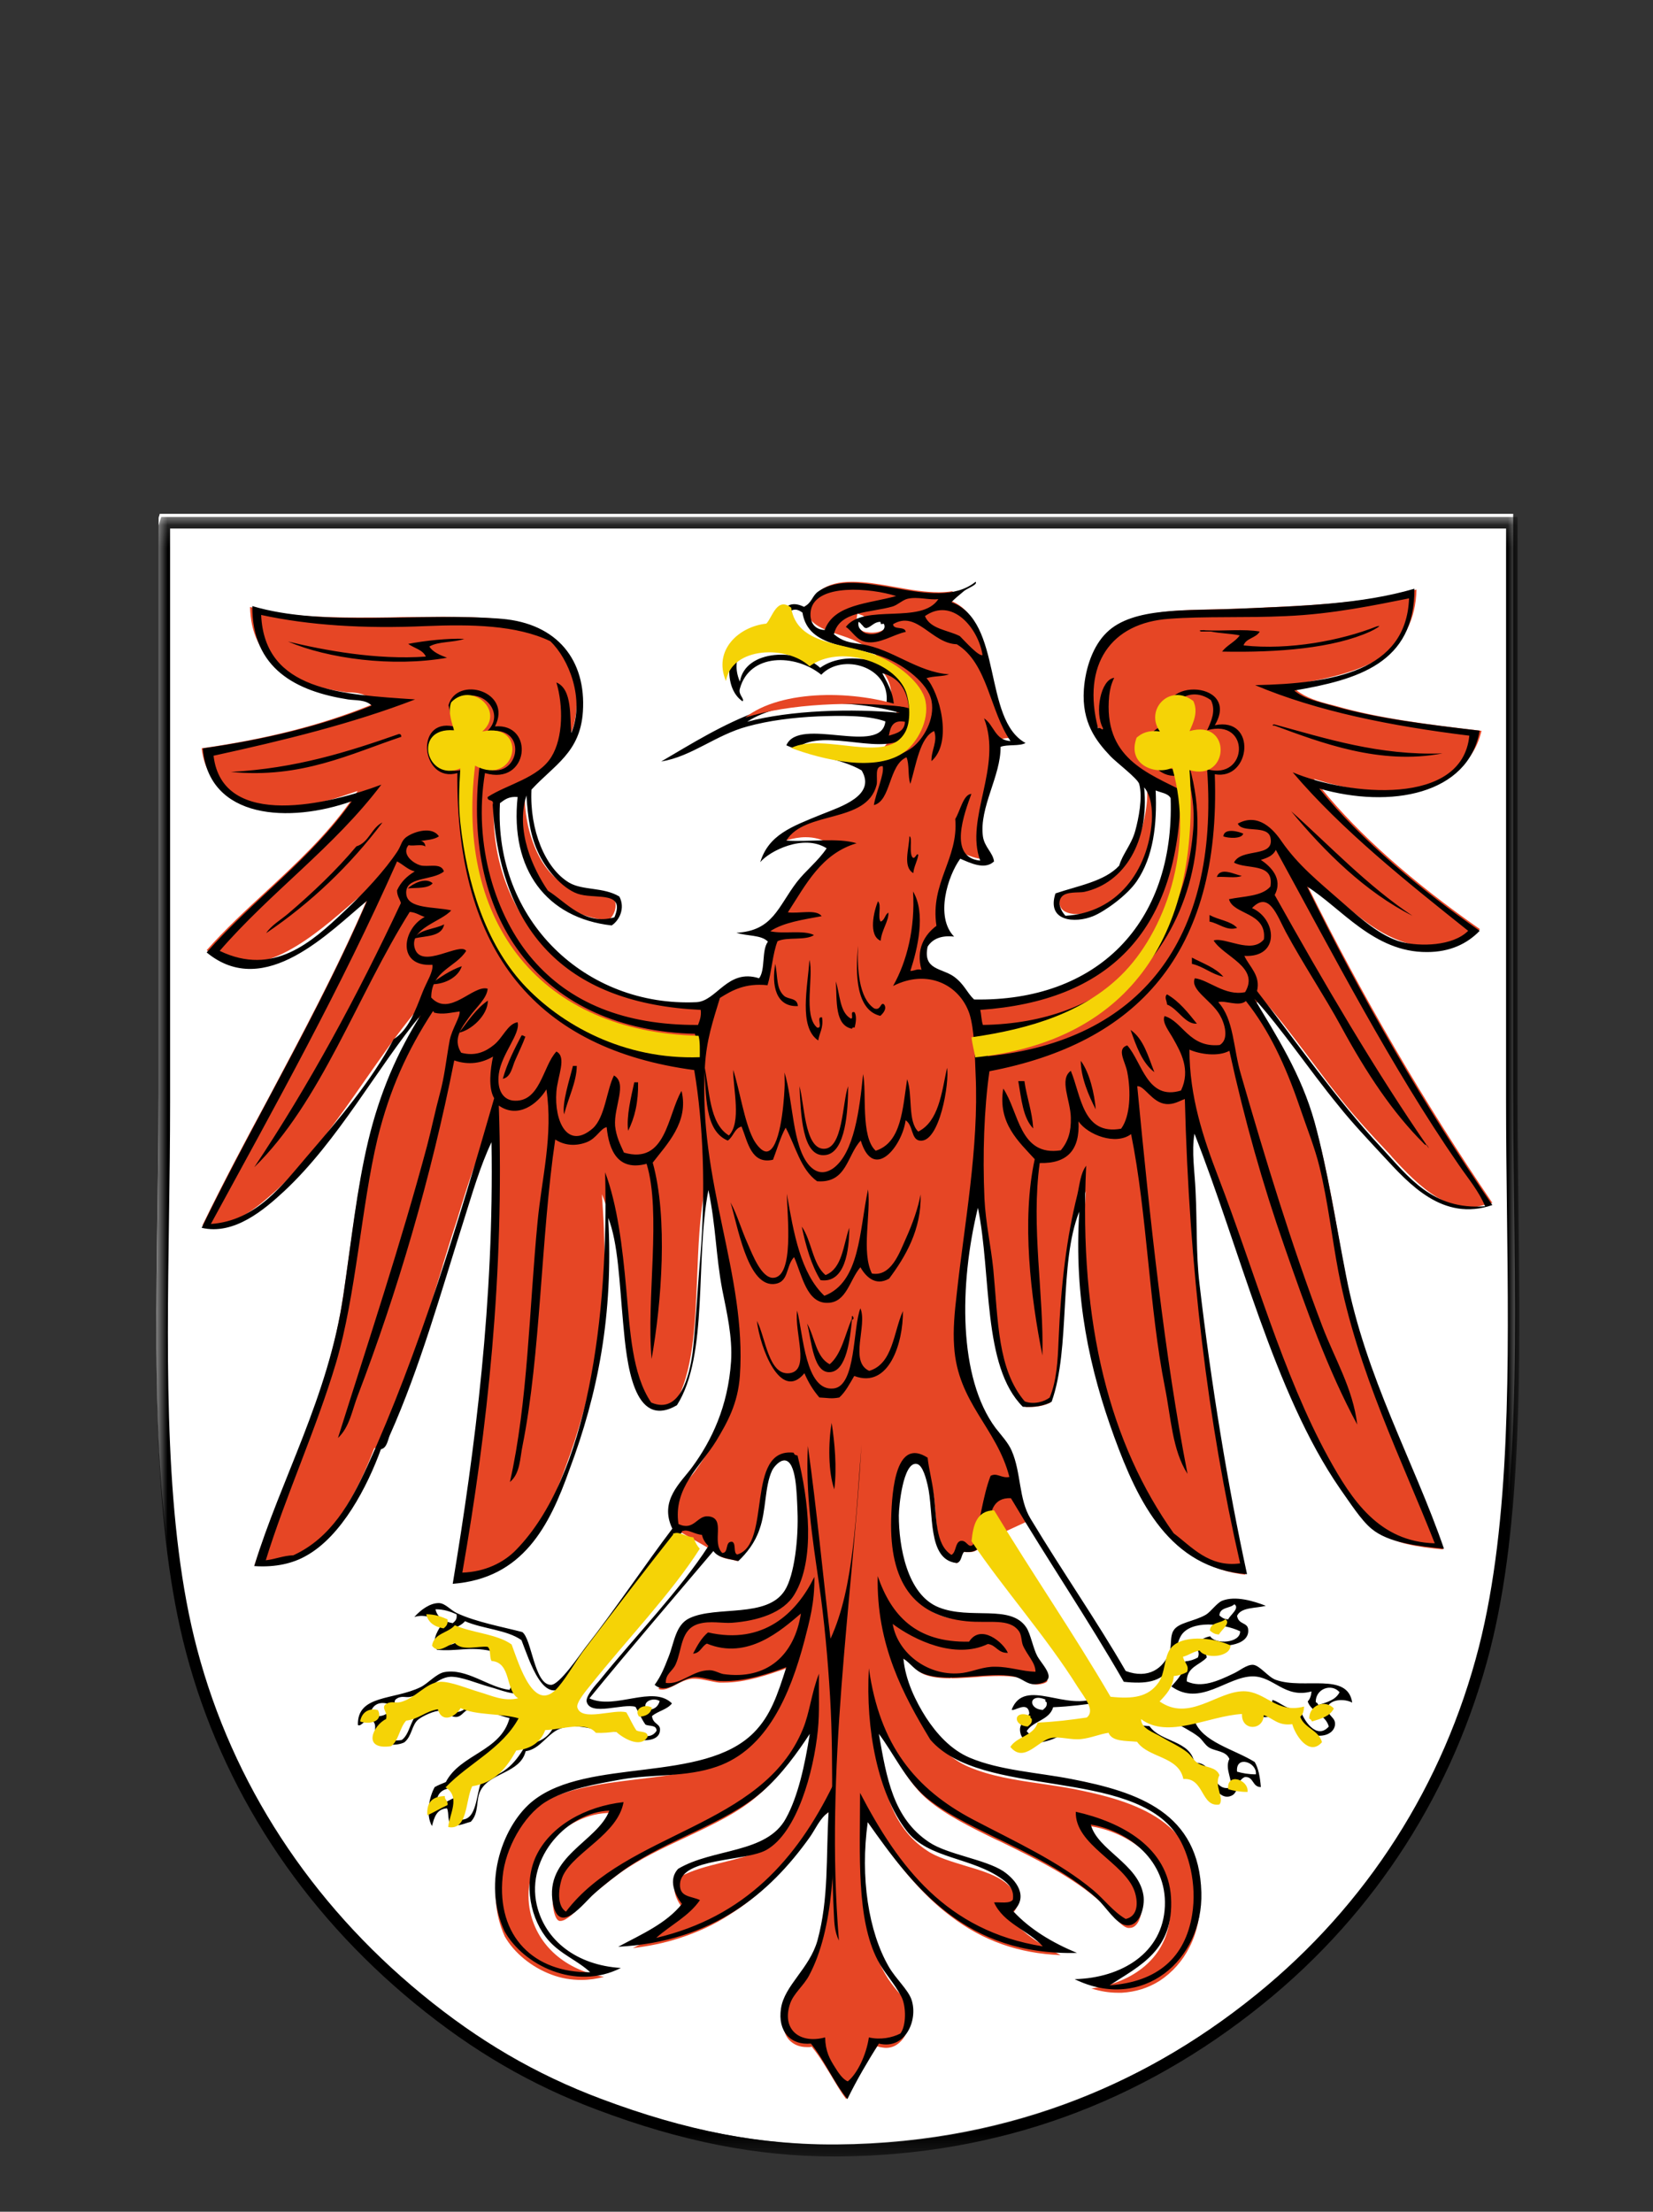 <?xml version="1.0" encoding="UTF-8"?>
<svg width="74px" height="99px" viewBox="0 0 74 99" version="1.1" xmlns="http://www.w3.org/2000/svg" xmlns:xlink="http://www.w3.org/1999/xlink">
    <rect x="0" y="0" width="74" height="99" fill="#333333" stroke="none"/>
    <!-- Generator: Sketch 64 (93537) - https://sketch.com -->
    <title>Logos/Bundesländer/Brandenburg</title>
    <desc>Created with Sketch.</desc>
    <defs>
        <polygon id="path-1" points="0 0.138 61.018 0.138 61.018 73.527 0 73.527"></polygon>
    </defs>
    <g id="Logos/Bundesländer/Brandenburg" stroke="none" stroke-width="1" fill="none" fill-rule="evenodd">
        <g id="Group-26" transform="translate(7, 23)">
            <path d="M0.101,0.174 L0.101,25.967 C0.101,34.565 -0.522,43.631 1.328,50.579 C3.074,57.162 6.877,62.373 11.527,66.177 C13.861,68.087 16.453,69.703 19.651,70.901 C22.797,72.082 26.376,73.02 30.473,72.985 C38.631,72.916 44.82,69.894 49.418,66.177 C54.085,62.408 57.819,57.058 59.513,50.458 C61.294,43.475 60.741,34.478 60.741,25.845 L60.741,0 L0.153,0 L0.101,0.174 Z" id="Fill-1" fill="#FFFFFF"></path>
            <g id="Group-5">
                <mask id="mask-2" fill="white">
                    <use xlink:href="#path-1"></use>
                </mask>
                <g id="Clip-4"></g>
                <path d="M0.615,0.658 L0.615,26.323 C0.615,28.054 0.59,29.83 0.565,31.548 C0.468,38.321 0.367,45.324 1.827,50.829 C3.412,56.827 6.891,62.165 11.886,66.267 C14.432,68.358 16.976,69.844 19.896,70.942 C23.712,72.38 27.102,73.033 30.568,73.006 C37.529,72.947 43.816,70.679 49.255,66.266 C54.187,62.269 57.629,56.889 59.209,50.709 C60.632,45.111 60.546,38.035 60.462,31.193 C60.442,29.554 60.422,27.858 60.422,26.202 L60.422,0.658 L0.615,0.658 Z M30.344,73.527 C26.894,73.527 23.509,72.859 19.715,71.429 C16.742,70.31 14.151,68.798 11.561,66.67 C6.48,62.499 2.942,57.068 1.329,50.963 C-0.15,45.388 -0.049,38.349 0.049,31.541 C0.074,29.825 0.099,28.05 0.099,26.323 L0.099,0.533 L0.217,0.138 L60.938,0.138 L60.938,26.202 C60.938,27.855 60.958,29.549 60.978,31.187 C61.062,38.063 61.148,45.173 59.709,50.839 C58.1,57.129 54.597,62.603 49.578,66.671 C44.046,71.159 37.652,73.466 30.572,73.526 C30.496,73.527 30.42,73.527 30.344,73.527 L30.344,73.527 Z" id="Fill-3" fill="#000000" mask="url(#mask-2)"></path>
            </g>
            <path d="M32.651,5.109 C32.512,5.248 32.287,5.317 32.027,5.317 C31.923,5.317 31.75,5.3 31.611,5.23 C31.403,5.126 31.299,4.918 31.351,4.674 L31.386,4.466 L31.576,4.535 C31.698,4.57 31.75,4.657 31.802,4.726 C31.854,4.779 31.871,4.796 31.888,4.813 C31.958,4.796 32.01,4.761 32.079,4.709 C32.2,4.64 32.339,4.535 32.564,4.535 L32.668,4.535 L32.72,4.64 C32.824,4.796 32.79,4.97 32.651,5.109 L32.651,5.109 Z M59.808,30.841 C56.758,26.358 53.985,21.597 51.559,16.698 L51.299,16.159 L51.819,16.472 C52.269,16.75 52.703,17.097 53.153,17.479 C54.228,18.366 55.458,19.373 57.105,19.373 L57.139,19.373 C57.988,19.373 58.699,19.113 59.254,18.591 C56.238,16.489 53.847,14.369 52.165,12.302 L51.819,11.867 L52.356,12.024 C53.223,12.267 54.124,12.406 54.956,12.406 C55.094,12.406 55.25,12.406 55.389,12.389 C56.394,12.337 57.278,12.076 57.936,11.659 C58.682,11.19 59.132,10.53 59.323,9.713 C56.966,9.435 54.73,9.157 52.807,8.601 C52.72,8.584 52.633,8.549 52.547,8.532 L52.529,8.532 C52.009,8.393 51.472,8.236 51.056,7.906 L50.762,7.663 L51.143,7.593 C52.495,7.367 53.864,7.055 54.852,6.412 C55.857,5.734 56.377,4.744 56.412,3.389 C54.505,3.91 52.373,4.066 50.12,4.17 L49.999,4.17 C49.67,4.188 49.341,4.205 49.011,4.223 L48.924,4.223 L48.543,4.24 C48.145,4.257 47.746,4.257 47.348,4.275 C46.446,4.292 45.51,4.309 44.696,4.448 C43.812,4.587 43.188,4.865 42.772,5.282 C42.235,5.804 41.888,6.707 41.802,7.732 C41.697,9.14 42.304,9.921 42.945,10.616 C43.032,10.703 43.205,10.842 43.379,11.016 C43.881,11.45 44.21,11.746 44.28,11.937 C44.488,12.615 44.228,13.692 44.107,14.126 C44.003,14.491 43.847,14.769 43.691,15.047 C43.569,15.273 43.448,15.481 43.379,15.707 L43.361,15.742 L43.327,15.777 C42.807,16.35 41.957,16.593 41.16,16.819 C40.918,16.889 40.692,16.958 40.467,17.028 C40.381,17.34 40.415,17.584 40.571,17.723 C40.692,17.844 40.918,17.914 41.195,17.914 C41.438,17.914 41.732,17.862 41.975,17.757 C42.512,17.549 43.5,16.802 43.881,16.229 C44.523,15.29 44.783,13.987 44.696,12.267 L44.678,12.006 L44.921,12.093 C44.973,12.111 45.025,12.128 45.077,12.145 C45.302,12.215 45.545,12.284 45.666,12.51 L45.684,12.545 L45.684,12.58 C45.788,15.395 44.973,17.74 43.344,19.391 C41.784,20.989 39.549,21.823 36.88,21.823 L36.62,21.823 L36.55,21.823 L36.498,21.771 C36.342,21.632 36.238,21.476 36.134,21.337 C35.996,21.146 35.857,20.954 35.615,20.763 C35.476,20.659 35.303,20.59 35.129,20.52 C34.679,20.329 34.159,20.12 34.349,19.234 L34.349,19.2 L34.367,19.182 C34.575,18.852 34.904,18.661 35.355,18.644 C34.731,17.584 35.337,15.916 35.84,15.221 L35.926,15.117 L36.048,15.169 L36.134,15.203 C36.394,15.308 36.724,15.447 37.001,15.447 C37.122,15.447 37.244,15.412 37.33,15.36 C37.296,15.238 37.226,15.134 37.139,14.995 C37.018,14.804 36.88,14.595 36.845,14.3 C36.741,13.57 37.001,12.806 37.244,12.059 C37.434,11.45 37.642,10.825 37.642,10.252 L37.642,10.13 L37.764,10.095 C37.937,10.043 38.145,10.026 38.335,10.026 C38.405,10.026 38.474,10.026 38.543,10.008 C37.816,9.4 37.573,8.271 37.313,7.107 C37.018,5.734 36.706,4.327 35.563,3.892 L35.32,3.806 L35.493,3.614 C35.545,3.562 35.597,3.51 35.666,3.458 C35.458,3.493 35.251,3.51 35.025,3.51 C34.384,3.51 33.691,3.389 33.032,3.267 C32.356,3.145 31.715,3.041 31.143,3.041 C30.537,3.041 30.086,3.163 29.722,3.423 C29.635,3.493 29.583,3.562 29.514,3.667 C29.427,3.806 29.323,3.979 29.081,4.118 L29.046,4.136 L29.046,4.17 C29.167,4.935 29.774,5.143 30.537,5.404 C30.797,5.491 31.074,5.578 31.351,5.717 C31.646,5.856 31.923,6.047 32.166,6.273 L32.651,6.742 L31.992,6.568 C31.836,6.533 31.698,6.499 31.542,6.481 C31.663,6.516 31.767,6.551 31.888,6.603 C32.582,6.933 32.963,7.559 32.893,8.306 L32.876,8.479 C32.911,8.497 32.963,8.497 32.998,8.514 L33.136,8.549 L33.136,8.688 L33.136,8.705 L33.136,8.74 L33.136,8.931 L32.945,8.914 C32.668,8.896 32.391,8.879 32.114,8.862 C32.339,8.896 32.547,8.949 32.738,9.018 L32.859,9.07 L32.842,9.209 C32.772,9.765 32.356,9.939 31.975,10.008 C32.096,10.008 32.235,10.026 32.356,10.026 L32.53,10.026 L32.893,10.008 L32.685,10.304 C32.356,10.755 31.923,10.981 31.403,10.981 L31.386,10.981 C31.282,10.981 31.16,10.981 31.057,10.964 C31.282,11.051 31.49,11.138 31.68,11.259 L31.715,11.277 L31.732,11.311 C31.906,11.624 31.958,11.92 31.854,12.18 C31.628,12.823 30.727,13.171 30.051,13.431 C29.965,13.466 29.895,13.483 29.826,13.518 L29.705,13.57 L29.635,13.605 C28.613,14.022 27.867,14.317 27.434,14.96 C27.66,14.821 27.92,14.7 28.214,14.613 C28.509,14.526 28.786,14.474 29.063,14.474 C29.445,14.474 29.791,14.561 30.086,14.752 L30.242,14.856 L30.138,15.012 C29.913,15.342 29.653,15.603 29.393,15.864 C29.185,16.072 28.96,16.298 28.786,16.541 C28.596,16.785 28.44,17.028 28.301,17.254 C27.902,17.862 27.556,18.418 26.845,18.696 C27.088,18.748 27.313,18.817 27.469,18.991 L27.573,19.095 L27.486,19.217 C27.365,19.373 27.348,19.669 27.33,19.947 C27.296,20.277 27.278,20.607 27.105,20.85 L27.036,20.954 L26.914,20.92 C26.758,20.868 26.603,20.85 26.464,20.85 C25.961,20.85 25.58,21.146 25.233,21.441 C24.904,21.702 24.575,21.98 24.159,21.997 C24.02,21.997 23.864,22.014 23.726,22.014 C21.403,22.014 19.15,21.093 17.556,19.495 C15.84,17.775 14.974,15.429 15.112,12.893 L15.112,12.823 L15.164,12.771 C15.337,12.632 15.563,12.441 15.944,12.441 L16.048,12.441 L16.221,12.458 L16.204,12.632 C16.048,14.178 16.342,15.516 17.053,16.489 C17.764,17.445 18.855,18.035 20.225,18.209 C20.467,18.018 20.675,17.601 20.485,17.201 C20.138,17.01 19.757,16.958 19.375,16.906 C18.977,16.854 18.595,16.802 18.266,16.593 C17.712,16.263 17.227,15.655 16.915,14.856 C16.602,14.074 16.447,13.153 16.499,12.25 L16.499,12.18 L16.533,12.128 C16.776,11.867 17.019,11.624 17.261,11.416 C18.076,10.669 18.717,10.06 18.804,8.723 C18.873,7.611 18.613,6.638 18.006,5.943 C17.4,5.23 16.447,4.796 15.268,4.692 C14.575,4.64 13.812,4.605 12.842,4.605 C12.201,4.605 11.559,4.622 10.935,4.622 C10.312,4.64 9.67,4.64 9.046,4.64 C7.504,4.64 5.736,4.587 4.194,4.17 C4.211,4.744 4.315,5.248 4.523,5.682 C4.731,6.134 5.026,6.516 5.424,6.846 C6.117,7.402 7.088,7.784 8.422,7.976 C8.509,7.993 8.578,7.993 8.682,7.993 C8.994,8.01 9.324,8.045 9.583,8.288 L9.774,8.479 L9.532,8.584 C7.383,9.452 4.939,10.078 2.027,10.495 C2.131,11.398 2.547,12.059 3.223,12.51 C3.83,12.91 4.662,13.101 5.632,13.101 L5.684,13.101 C6.585,13.101 7.556,12.91 8.492,12.58 L9.012,12.406 L8.7,12.858 C7.608,14.404 6.221,15.69 4.87,16.941 C3.986,17.757 3.067,18.609 2.253,19.53 C2.721,19.895 3.241,20.086 3.778,20.12 L3.968,20.12 C4.436,20.12 4.939,19.999 5.459,19.773 C6.568,19.286 7.643,18.383 8.492,17.653 C8.717,17.462 8.925,17.271 9.133,17.115 L9.688,16.663 L9.41,17.323 C8.076,20.416 6.499,23.352 4.991,26.202 C4.003,28.026 2.998,29.92 2.062,31.848 C2.166,31.866 2.27,31.866 2.374,31.866 C2.842,31.866 3.327,31.727 3.83,31.449 C4.436,31.119 4.974,30.632 5.442,30.215 C6.915,28.825 8.145,27.07 9.341,25.35 C10.086,24.29 10.779,23.283 11.507,22.397 L11.785,22.605 C10.727,24.308 10,26.063 9.497,28.113 C9.098,29.746 8.873,31.449 8.613,33.273 C8.526,33.864 8.457,34.472 8.353,35.08 C7.92,38.034 6.88,40.605 5.875,43.107 C5.32,44.462 4.817,45.766 4.384,47.086 L4.523,47.086 C5.407,47.086 6.031,46.843 6.395,46.634 C7.105,46.235 7.781,45.54 8.422,44.567 C9.029,43.611 9.462,42.586 9.722,41.908 L9.757,41.821 L9.861,41.804 C9.965,41.787 10.017,41.648 10.069,41.457 C10.086,41.387 10.103,41.318 10.138,41.265 C11.213,38.85 12.045,36.209 12.825,33.638 L12.825,33.621 C13.032,32.943 13.24,32.265 13.466,31.588 C13.518,31.397 13.587,31.206 13.639,31.014 C13.951,30.024 14.263,28.999 14.696,28.095 L15.008,27.418 L15.026,28.165 C15.147,35.514 14.228,42.221 13.31,47.851 C16.273,47.52 17.382,45.192 18.266,42.812 C18.942,41.005 19.41,39.285 19.705,37.53 C20.017,35.601 20.121,33.655 20.017,31.588 L19.947,30.458 L20.346,31.518 C20.71,32.491 20.814,33.794 20.935,35.289 C20.953,35.619 20.987,35.949 21.022,36.279 C21.126,37.426 21.317,39.545 22.166,39.98 C22.27,40.032 22.391,40.067 22.512,40.067 C22.703,40.067 22.928,39.997 23.188,39.858 C24.038,38.486 24.124,36.262 24.211,34.124 C24.263,32.821 24.315,31.466 24.54,30.302 L24.696,29.451 L24.869,30.285 C25.06,31.171 25.129,31.935 25.216,32.682 C25.285,33.343 25.355,34.003 25.493,34.733 C25.528,34.889 25.563,35.045 25.58,35.202 C25.771,36.105 25.944,37.043 25.892,38.016 C25.771,39.823 25.181,41.404 24.107,42.864 C24.02,42.986 23.916,43.107 23.812,43.229 C23.292,43.854 22.772,44.48 23.188,45.418 L25.008,46.461 L25.043,46.478 L25.06,46.513 C25.181,46.704 25.493,46.773 25.805,46.825 C25.874,46.843 25.944,46.86 26.013,46.878 C26.412,46.513 26.689,46.078 26.862,45.592 C27.001,45.21 27.053,44.775 27.105,44.341 C27.174,43.82 27.244,43.316 27.434,42.916 C27.521,42.742 27.798,42.36 28.127,42.36 L28.162,42.36 C28.786,42.412 28.838,43.628 28.873,44.619 L28.873,44.793 C28.925,46.026 28.734,47.729 28.283,48.459 C27.746,49.293 26.672,49.379 25.614,49.466 C24.973,49.518 24.367,49.553 23.916,49.779 C23.5,49.988 23.361,50.457 23.206,50.943 C23.154,51.117 23.102,51.291 23.032,51.447 L22.998,51.534 C22.859,51.899 22.738,52.229 22.478,52.594 C22.53,52.629 22.599,52.629 22.651,52.629 C22.824,52.629 23.032,52.524 23.24,52.42 C23.466,52.298 23.708,52.177 23.986,52.142 L24.124,52.142 C24.315,52.142 24.523,52.194 24.713,52.229 C24.887,52.264 25.043,52.298 25.199,52.316 L25.389,52.316 C26.429,52.316 27.452,51.934 28.076,51.725 L28.11,51.708 L28.44,51.586 L28.336,51.916 C27.937,53.15 27.625,54.123 26.828,54.905 C25.58,56.156 23.535,56.399 21.542,56.642 C19.809,56.851 18.006,57.076 16.862,57.98 C16.204,58.501 15.649,59.405 15.372,60.395 C15.06,61.524 15.147,62.689 15.597,63.679 C16.013,64.409 16.793,65.051 17.677,65.382 C18.128,65.555 18.578,65.625 19.029,65.625 C19.375,65.625 19.722,65.573 20.034,65.486 C18.318,65.173 17.088,64.113 16.741,62.602 C16.516,61.594 16.758,60.551 17.417,59.683 C18.11,58.779 19.15,58.206 20.155,58.154 L20.415,58.136 L20.311,58.38 C20.086,58.953 19.618,59.37 19.115,59.839 C18.318,60.569 17.556,61.246 17.781,62.48 C17.833,62.758 17.92,62.949 18.041,62.984 L18.093,62.984 C18.353,62.984 18.769,62.567 19.064,62.254 C19.168,62.133 19.289,62.028 19.375,61.941 C19.878,61.507 20.346,61.142 20.745,60.847 C21.646,60.204 22.686,59.717 23.691,59.248 C24.904,58.675 26.065,58.136 26.949,57.354 C27.816,56.607 28.526,55.6 29.046,54.818 L29.479,54.158 L29.358,54.939 C29.081,56.677 28.734,57.893 28.266,58.744 C27.712,59.787 26.568,60.065 25.372,60.36 C24.679,60.534 23.951,60.708 23.361,61.055 C22.963,61.524 23.361,62.15 23.552,62.411 L23.639,62.515 L23.552,62.619 C22.98,63.331 22.148,63.783 21.334,64.2 C22.045,64.113 22.738,63.974 23.379,63.766 C24.194,63.505 24.973,63.158 25.684,62.689 C26.932,61.907 28.041,60.829 29.063,59.387 C29.133,59.283 29.219,59.161 29.289,59.04 C29.462,58.744 29.635,58.449 29.947,58.223 L30.242,58.015 L30.225,58.38 C30.19,58.97 30.173,59.561 30.155,60.117 C30.121,61.507 30.086,62.81 29.705,64.183 C29.531,64.843 29.15,65.347 28.804,65.833 C28.457,66.302 28.145,66.737 28.076,67.223 C28.006,67.692 28.11,68.092 28.353,68.335 C28.544,68.526 28.804,68.631 29.115,68.631 L29.254,68.631 L29.341,68.613 L29.393,68.683 C29.705,69.065 29.965,69.517 30.225,69.934 C30.433,70.281 30.64,70.646 30.883,70.959 C31.282,70.177 31.715,69.447 32.166,68.735 L32.2,68.7 L32.27,68.596 L32.391,68.631 C32.495,68.648 32.582,68.665 32.668,68.665 C32.928,68.665 33.153,68.561 33.344,68.353 C33.691,67.988 33.812,67.345 33.656,66.841 C33.587,66.598 33.362,66.337 33.136,66.077 C32.963,65.868 32.79,65.642 32.651,65.399 C31.68,63.766 31.317,61.299 31.663,58.797 L31.715,58.362 L31.975,58.727 C33.05,60.239 34.124,61.698 35.563,62.775 C37.001,63.87 38.613,64.443 40.484,64.513 C39.583,64.061 38.855,63.557 38.283,62.932 L38.162,62.81 L38.283,62.689 C38.491,62.497 38.578,62.289 38.543,62.08 C38.509,61.768 38.249,61.403 37.833,61.142 C37.434,60.882 36.81,60.69 36.221,60.517 C35.597,60.326 34.938,60.134 34.505,59.839 C32.842,58.744 32.53,56.885 32.183,54.922 L32.183,54.905 L32.062,54.175 L32.495,54.783 C32.703,55.061 32.893,55.356 33.084,55.687 C33.5,56.364 33.933,57.059 34.54,57.563 C35.337,58.241 36.498,58.814 37.608,59.353 L37.764,59.422 C39.289,60.169 41.022,61.003 42.287,62.15 C42.425,62.289 42.564,62.445 42.72,62.619 C42.98,62.914 43.257,63.262 43.5,63.297 L43.569,63.297 C43.673,63.297 43.76,63.262 43.847,63.175 C44.072,62.949 44.158,62.445 44.107,62.115 C44.003,61.42 43.431,60.916 42.876,60.412 C42.374,59.961 41.888,59.526 41.732,58.97 L41.663,58.71 L41.923,58.762 C43.656,59.075 45.476,60.412 45.389,62.619 C45.302,64.669 43.656,65.764 41.854,66.007 C42.252,66.129 42.634,66.198 43.032,66.198 L43.223,66.198 C43.829,66.163 44.401,65.99 44.921,65.66 C45.476,65.295 45.944,64.774 46.256,64.148 C46.585,63.505 46.741,62.758 46.723,62.011 C46.671,60.43 46.1,59.266 44.956,58.466 C43.864,57.702 42.391,57.337 40.97,57.059 C40.502,56.972 40.017,56.903 39.549,56.833 C38.457,56.677 37.33,56.503 36.36,56.086 C35.597,55.756 34.904,55.131 34.315,54.21 C33.899,53.567 33.379,52.576 33.275,51.482 L33.24,51.1 L33.552,51.308 C33.691,51.395 33.795,51.499 33.899,51.603 C34.055,51.76 34.193,51.881 34.419,51.968 C34.713,52.073 35.06,52.125 35.545,52.125 L35.58,52.125 L35.58,52.073 L35.597,51.899 L35.597,52.073 L35.597,52.125 C35.944,52.125 36.308,52.09 36.672,52.073 C37.036,52.038 37.417,52.02 37.764,52.02 C38.041,52.02 38.283,52.038 38.491,52.073 C38.682,52.107 38.838,52.194 38.977,52.264 C39.133,52.351 39.237,52.403 39.392,52.403 L39.462,52.403 C39.791,52.368 39.861,52.281 39.878,52.264 C39.93,52.159 39.739,51.899 39.601,51.708 C39.531,51.603 39.462,51.499 39.392,51.412 C39.289,51.221 39.202,50.978 39.133,50.735 C39.046,50.491 38.977,50.248 38.89,50.127 C38.526,49.571 37.798,49.571 36.966,49.553 C36.308,49.536 35.649,49.536 35.008,49.275 C34.315,48.997 33.795,48.372 33.465,47.399 C33.136,46.461 33.084,45.47 33.084,44.984 C33.084,44.706 33.205,43.055 33.708,42.621 C33.795,42.534 33.899,42.499 34.02,42.499 L34.072,42.499 C34.419,42.551 34.592,43.055 34.713,43.542 L34.731,43.576 C34.817,43.924 34.852,44.341 34.886,44.775 C34.991,46.026 35.112,46.86 35.857,46.964 C35.892,46.947 35.909,46.912 35.944,46.808 C35.978,46.704 36.013,46.6 36.1,46.513 L36.152,46.461 L36.238,46.478 L36.377,46.478 C36.706,46.478 36.845,46.322 36.966,46.061 L37.001,46.009 L37.053,45.991 L38.977,45.105 C38.734,44.636 38.647,44.115 38.561,43.576 C38.474,43.107 38.405,42.621 38.214,42.186 C38.11,41.943 37.919,41.717 37.746,41.491 C37.659,41.387 37.573,41.283 37.504,41.196 C36.706,40.119 36.238,38.538 36.134,36.592 C36.048,34.924 36.238,32.995 36.672,31.171 L36.845,30.424 L37.001,31.188 C37.209,32.161 37.296,33.256 37.382,34.316 C37.486,35.428 37.573,36.592 37.798,37.599 C38.041,38.677 38.405,39.459 38.925,39.98 L39.098,39.98 C39.462,39.98 39.757,39.91 40.017,39.789 C40.415,38.642 40.502,37.148 40.571,35.706 C40.658,34.159 40.744,32.543 41.212,31.327 L41.611,30.319 L41.542,31.414 C41.351,34.819 41.836,37.912 43.119,41.439 C43.604,42.777 44.228,44.306 45.181,45.488 C46.152,46.669 47.313,47.329 48.751,47.486 C47.885,43.42 47.157,38.955 46.654,34.594 C46.55,33.725 46.533,32.804 46.516,31.918 L46.516,31.901 C46.516,31.414 46.498,30.928 46.481,30.441 C46.463,30.18 46.446,29.92 46.429,29.694 C46.377,29.068 46.325,28.443 46.429,27.835 L46.533,27.209 L46.758,27.8 C47.382,29.364 47.937,31.014 48.526,32.769 L48.526,32.787 C49.86,36.713 51.229,40.762 53.292,43.75 C53.344,43.837 53.396,43.906 53.465,43.993 C53.864,44.567 54.297,45.21 54.678,45.522 C55.354,46.096 56.515,46.252 57.607,46.356 C57.139,45.053 56.602,43.785 56.048,42.43 C54.973,39.876 53.847,37.252 53.275,34.263 C53.153,33.621 53.032,32.995 52.928,32.37 C52.616,30.597 52.304,28.929 51.871,27.366 C51.351,25.472 50.415,23.926 49.514,22.431 L49.479,22.362 C49.393,22.223 49.306,22.066 49.219,21.91 L49.496,21.702 C50.19,22.466 50.866,23.37 51.576,24.308 C52.114,25.02 52.651,25.75 53.24,26.462 C53.777,27.122 54.384,27.783 54.973,28.408 L55.25,28.704 L55.32,28.79 C55.892,29.416 56.55,30.111 57.313,30.58 C57.867,30.91 58.405,31.067 58.959,31.067 C59.254,30.962 59.531,30.928 59.808,30.841 L59.808,30.841 Z" id="Fill-6" fill="#E64625"></path>
            <path d="M10.122,13.814 C8.661,15.748 6.926,17.405 4.915,18.769 C5.155,18.406 5.568,18.182 5.929,17.871 C6.96,16.991 8.06,15.955 8.954,14.884 C9.521,14.712 9.624,14.056 10.122,13.814 M10.964,9.981 C10.964,9.912 10.947,9.843 10.844,9.86 C8.575,10.655 6.238,11.397 3.334,11.552 C6.479,11.863 8.696,10.741 10.964,9.981 M13.783,5.596 C13.319,5.769 12.614,5.7 12.219,5.942 C12.391,6.2 12.7,6.321 13.01,6.442 C10.569,6.874 7.665,6.477 5.894,5.717 C7.544,6.114 9.864,6.546 12.064,6.39 C11.927,6.08 11.532,6.011 11.274,5.821 C11.996,5.683 13.044,5.562 13.783,5.596 M56.233,17.992 C54.223,16.663 52.47,14.798 50.803,13.313 C52.298,15.126 54.137,16.939 56.233,17.992 M50.064,9.429 C49.96,9.412 49.926,9.498 50.064,9.481 C52.126,10.24 54.773,11.259 57.574,10.724 C54.738,10.827 52.349,10.05 50.064,9.429 M47.709,6.166 C47.932,5.872 48.293,5.734 48.5,5.441 C48.087,5.355 47.623,5.355 47.211,5.268 L46.764,5.268 C46.575,5.199 46.918,5.199 46.987,5.216 C47.778,5.251 48.706,5.147 49.393,5.268 C49.239,5.562 48.775,5.562 48.671,5.89 C50.717,6.114 53.054,5.665 54.618,5.044 C54.962,4.94 54.498,5.199 54.343,5.268 C52.71,6.011 50.235,6.218 47.709,6.166 M12.546,57.873 C12.855,57.734 13.13,57.562 13.439,57.424 C13.474,57.217 13.319,57.199 13.319,57.027 C12.803,57.044 12.494,57.268 12.546,57.873 M48.379,56.302 C48.62,56.371 48.895,56.422 49.221,56.422 C49.29,55.887 48.31,55.542 48.379,56.302 M9.572,53.764 C9.968,53.919 10.621,53.764 10.363,53.263 C9.933,53.142 9.624,53.349 9.572,53.764 M21.964,53.539 C22.273,53.539 22.462,53.401 22.531,53.142 C22.239,52.952 21.689,53.177 21.964,53.539 M39.683,53.539 C39.769,53.453 39.889,53.401 39.855,53.194 C39.803,53.177 39.786,53.142 39.803,53.073 C39.047,52.762 39.013,53.505 39.683,53.539 M51.902,53.194 C51.971,53.211 51.988,53.263 52.023,53.315 C52.418,53.194 52.796,53.09 52.968,52.745 C52.607,52.331 51.885,52.59 51.902,53.194 M13.267,49.655 C13.37,49.568 13.474,49.482 13.439,49.258 C13.164,49.137 12.872,49.033 12.494,49.033 C12.58,49.396 12.855,49.586 13.267,49.655 M47.589,49.309 C47.692,49.396 47.795,49.482 47.984,49.482 C48.07,49.292 48.517,48.981 48.259,48.809 C48.07,48.999 47.606,48.93 47.589,49.309 M24.421,45.701 C24.112,45.684 23.803,45.442 23.579,45.529 C23.545,45.529 23.51,45.529 23.528,45.58 C22.428,46.927 20.829,49.016 19.661,50.535 C19.197,51.122 18.853,51.778 18.423,52.279 C17.375,53.556 16.705,51.329 16.344,50.414 C15.691,49.948 14.608,49.914 13.817,49.568 C13.525,49.914 12.889,49.914 12.803,50.466 C13.061,50.863 13.508,50.414 13.817,50.345 C14.127,50.725 14.866,50.449 15.278,50.518 C15.433,50.639 15.347,50.967 15.45,51.139 C16.327,51.191 16.034,52.417 16.636,52.78 C15.966,52.918 15.433,52.641 14.9,52.503 C14.35,52.348 13.628,52.037 13.164,52.054 C12.528,52.089 12.064,52.797 11.377,52.952 C11.153,53.004 10.964,52.866 10.707,53.073 C10.569,53.246 10.844,53.384 10.758,53.695 C10.191,53.954 9.658,55.076 10.982,54.886 C11.325,54.644 11.36,54.057 11.652,53.764 C12.202,53.677 12.511,53.349 13.061,53.263 C13.233,53.902 13.852,53.591 14.075,53.211 C14.745,53.539 15.862,53.436 16.653,53.66 C15.914,55.007 14.436,55.628 13.405,56.699 C14.092,57.113 13.542,57.924 13.525,58.442 C14.402,58.58 14.281,57.268 14.591,56.647 C15.605,56.474 16.137,55.835 16.55,55.076 C17.203,55.007 17.633,54.713 17.839,54.178 C18.544,54.143 19.644,53.746 20.09,54.299 C20.434,54.316 20.709,54.282 20.984,54.247 C21.225,54.489 22.05,55.024 22.393,54.471 C22.393,54.195 22.067,54.282 21.895,54.195 C21.723,53.954 21.603,53.66 21.448,53.401 C20.898,53.228 19.437,53.833 19.265,53.177 C19.197,52.935 19.695,52.383 19.833,52.227 C21.448,50.224 23.459,48.153 24.714,46.202 C24.542,46.029 24.473,45.891 24.421,45.701 M37.277,45.425 C38.617,47.462 40.525,49.637 41.883,51.847 C42.175,52.331 42.656,52.9 42.278,53.194 C41.591,53.298 40.903,53.384 40.147,53.418 C39.975,54.005 39.253,54.023 38.961,54.489 C39.563,55.231 40.164,54.195 40.748,54.092 C41.127,54.023 41.608,54.195 42.037,54.143 C42.467,54.092 42.794,53.936 43.223,53.867 C43.361,54.264 43.962,54.213 44.461,54.264 C44.959,54.989 46.282,54.886 46.472,55.904 C47.382,55.853 47.228,57.165 48.036,57.027 C48.259,56.75 47.795,56.198 48.036,55.732 C47.881,55.369 47.451,55.404 47.142,55.231 C46.936,55.11 46.832,54.869 46.643,54.73 C46.334,54.489 45.87,54.264 45.526,54.057 C45.165,53.85 44.65,53.695 44.633,53.263 C45.784,54.161 47.554,53.125 49.015,53.039 C48.981,53.798 49.943,53.781 49.96,53.09 C50.373,53.211 50.579,53.574 51.198,53.487 C51.335,53.988 51.937,54.903 52.487,54.282 C52.332,53.729 51.713,53.66 51.542,53.159 C51.645,53.056 51.696,52.9 51.713,52.711 C50.51,53.039 50.029,52.037 49.084,52.037 C47.932,52.037 46.729,53.418 45.44,52.486 C45.715,52.175 46.008,51.882 46.059,51.364 C46.282,51.347 46.472,51.278 46.626,51.191 C46.747,50.881 46.506,50.794 46.454,50.518 C46.712,50.449 46.901,50.294 47.176,50.242 C47.4,50.622 48.534,50.552 48.517,50.017 C47.743,49.655 46.334,49.517 45.887,50.19 C45.629,50.587 45.664,51.243 45.389,51.657 C44.959,52.296 44.289,52.383 43.309,52.279 C41.694,49.465 39.906,46.841 38.256,44.061 C37.449,44.027 37.311,44.683 37.277,45.425 M12.425,22.325 C12.425,22.291 12.425,22.256 12.374,22.274 C11.239,24.017 10.449,25.744 9.899,27.971 C9.177,30.992 8.936,34.997 8.043,38.001 C7.166,40.954 5.774,43.992 4.898,46.841 C5.344,46.789 5.671,46.633 6.135,46.616 C7.819,45.839 8.696,44.268 9.452,42.611 C11.738,37.587 13.525,31.717 15.123,26.158 C14.848,25.709 14.952,24.846 15.072,24.293 C14.574,24.587 13.989,24.691 13.336,24.466 C12.288,29.766 10.775,34.859 9.022,39.452 C8.764,40.108 8.661,40.867 8.129,41.368 C9.469,37.104 10.947,32.667 12.116,28.299 C12.322,27.522 12.477,26.745 12.683,25.985 C12.906,25.174 12.975,24.414 13.13,23.568 C13.233,23.05 13.611,22.515 13.577,22.274 C13.181,22.325 12.82,22.429 12.425,22.325 M48.551,25.088 C49.651,28.903 50.837,32.788 52.195,36.361 C52.745,37.811 53.57,39.158 53.759,40.764 C52.435,38.312 51.473,35.584 50.51,32.822 C49.531,30.025 48.706,27.108 48.036,24.035 C47.537,24.311 46.712,24.19 46.248,23.983 C46.248,26.089 46.867,27.936 47.537,29.68 C49.153,33.875 50.424,38.519 52.47,42.248 C53.518,44.147 54.738,46.012 57.23,46.081 C55.769,42.369 53.776,38.398 52.916,33.927 C52.624,32.39 52.452,30.802 52.074,29.248 C51.868,28.385 51.49,27.453 51.181,26.538 C50.545,24.673 49.806,23.102 48.775,21.807 C48.465,22.084 47.829,21.756 47.537,21.859 C48.242,22.619 48.207,23.931 48.551,25.088 M2.44,31.786 C4.485,31.648 5.671,30.008 6.754,28.748 C8.163,27.108 9.607,25.416 10.621,23.517 C11.291,23.102 11.6,22.222 11.91,21.428 C12.099,20.944 12.408,20.495 12.356,20.185 C10.758,20.288 10.999,18.579 12.013,18.044 C11.789,17.975 11.617,17.837 11.342,17.819 C8.988,21.566 7.372,26.331 4.382,29.248 C6.84,25.571 8.988,21.6 10.947,17.422 C10.896,17.232 10.775,17.112 10.775,16.853 C10.947,16.473 11.222,16.214 11.566,16.007 C11.239,15.92 11.05,15.696 10.775,15.558 C8.266,21.22 5.327,26.486 2.44,31.786 M56.732,28.178 C55.357,26.814 54.171,25.036 53.037,22.947 C52.315,21.617 51.335,20.15 50.562,18.717 C50.167,17.975 49.806,16.853 49.05,17.647 C50.149,18.13 50.321,19.874 48.706,19.787 C48.929,20.271 49.445,20.668 49.273,21.359 C50.957,23.534 52.865,26.262 54.824,28.351 C56.044,29.663 57.127,31.182 59.482,30.992 C59.207,30.319 58.708,29.732 58.296,29.127 C55.271,24.742 52.727,19.805 50.115,15.04 C49.995,15.299 49.737,15.402 49.445,15.489 C49.857,15.765 50.459,16.317 50.064,17.06 C52.229,20.927 54.566,24.932 56.955,28.385 C56.955,28.333 56.904,28.316 56.904,28.264 C56.835,28.264 56.766,28.23 56.732,28.178 M17.53,16.87 C18.355,17.388 19.162,18.441 20.503,18.061 C21.001,16.904 19.764,17.232 18.99,17.042 C18.303,16.887 17.512,16.024 17.134,15.247 C16.739,14.436 16.636,13.641 16.567,12.606 C16.069,14.194 16.859,15.886 17.53,16.87 M41.539,16.922 C41.316,16.973 40.731,16.887 40.525,17.146 C40.319,17.405 40.491,17.768 40.697,17.992 C43.017,17.854 44.392,15.989 44.564,13.762 C44.598,13.227 44.529,12.606 44.22,12.243 C44.461,14.66 43.344,16.525 41.539,16.922 M32.791,9.93 C33.135,9.826 33.496,9.74 33.513,9.308 C32.946,9.204 32.86,9.567 32.791,9.93 M26.449,9.308 C28.357,8.79 31.158,8.704 33.29,8.911 C31.262,8.307 28.013,8.255 26.449,9.308 M14.78,9.757 C15.794,8.859 14.316,7.513 13.439,8.462 C13.25,8.911 13.525,9.481 13.56,9.705 C11.755,9.55 12.374,12.036 13.834,11.397 C13.783,12.208 13.749,13.037 13.834,13.814 C14.127,16.576 14.917,19.166 16.533,20.961 C18.165,22.809 20.898,24.345 24.164,24.224 C24.164,23.879 24.181,23.534 24.112,23.275 C17.341,23.102 13.628,18.32 14.47,11.276 C16.258,12.278 16.791,9.325 14.78,9.757 M45.681,9.705 C45.165,9.636 44.856,9.774 44.615,9.981 C44.134,11.207 45.492,11.673 46.248,11.328 C47.296,14.919 45.904,18.717 43.894,20.616 C42.175,22.239 39.786,22.999 37.053,23.378 C37.088,23.706 37.156,23.983 37.225,24.276 C44.014,23.586 47.589,19.097 47.039,11.432 C48.878,11.949 48.998,9.135 47.039,9.688 C47.211,9.308 47.451,8.825 47.211,8.341 C46.111,7.547 44.959,8.756 45.681,9.705 M33.015,8.531 C33.221,8.617 33.479,8.635 33.685,8.704 C33.616,7.858 33.221,7.323 32.499,7.133 C32.705,7.547 32.963,7.927 33.015,8.531 M32.568,4.923 C32.258,4.923 32.155,5.147 31.897,5.199 C31.674,5.199 31.674,4.975 31.502,4.923 C31.365,5.631 32.826,5.441 32.568,4.923 M11.583,8.307 C8.816,9.377 5.722,10.137 2.56,10.827 C2.955,14.177 7.802,12.985 10.071,12.122 C7.957,14.919 5.104,16.939 2.835,19.563 C5.241,20.72 6.96,19.166 8.386,17.819 C9.332,16.939 10.243,15.938 10.792,15.109 C10.982,14.815 10.964,14.608 11.239,14.436 C11.549,14.228 12.339,13.969 12.649,14.436 C12.202,14.746 11.257,14.487 11.188,15.057 C11.153,15.333 11.48,15.627 11.806,15.73 C12.15,15.834 12.752,15.592 12.872,16.007 C12.356,16.438 11.102,16.214 11.188,17.025 C11.257,17.698 12.46,17.578 13.199,17.75 C12.769,18.251 11.308,18.562 11.566,19.442 C11.858,20.426 13.594,19.149 13.869,19.563 C13.405,20.305 12.305,20.444 12.305,21.652 C13.13,22.55 14.178,21.065 14.831,21.255 C14.797,21.704 14.299,22.101 13.989,22.55 C13.68,22.981 13.25,23.499 13.645,24.121 C14.281,24.293 14.745,24.069 15.106,23.776 C15.519,23.448 15.725,22.826 16.172,22.757 C16.309,23.275 15.45,24.173 15.33,25.07 C15.244,25.744 15.484,26.193 15.948,26.262 C17.186,26.4 17.289,24.725 17.908,24.069 C18.389,24.311 17.959,25.174 17.908,25.865 C17.805,27.194 18.406,28.489 19.54,27.505 C20.09,27.004 20.159,25.778 20.486,25.139 C21.104,25.502 20.468,26.538 20.537,27.401 C20.589,27.884 20.761,28.212 20.932,28.592 C22.823,29.145 22.875,26.918 23.51,25.83 C23.854,27.228 22.84,28.23 22.221,29.041 C22.909,31.51 22.617,35.325 22.17,37.829 C21.929,35.153 22.617,31.268 21.946,29.093 C20.658,29.438 20.262,28.489 20.159,27.453 C19.884,27.505 19.712,27.953 19.265,28.126 C18.819,28.299 18.303,28.299 17.856,28.005 C17.22,32.304 17.203,37.656 16.395,41.696 C16.275,42.266 16.292,42.956 15.828,43.336 C16.636,39.745 16.687,35.619 17.066,31.683 C17.255,29.714 17.77,27.815 17.461,25.761 C17.066,26.417 16.189,27.09 15.33,26.486 C15.588,34.065 14.814,41.005 13.697,47.393 C14.711,47.359 15.553,46.944 16.103,46.375 C19.317,43.094 20.245,35.947 20.09,29.473 C20.64,30.94 20.864,32.805 21.036,34.704 C21.207,36.568 21.293,38.519 22.153,39.78 C23.442,40.332 23.871,38.571 24.009,37.518 C24.146,36.327 24.215,34.773 24.353,33.236 C24.593,30.319 24.49,27.315 24.078,24.898 C17.066,23.965 13.405,19.649 13.474,11.604 C11.875,12.07 11.532,9.135 13.302,9.515 C13.216,9.204 13.147,8.876 13.078,8.566 C13.456,7.219 15.966,7.944 15.158,9.515 C16.945,9.36 16.687,12.191 14.711,11.604 C14.178,14.798 15.175,18.009 16.842,19.943 C18.509,21.876 20.932,22.895 24.249,22.878 C24.318,22.688 24.404,22.498 24.37,22.204 C18.492,21.928 15.398,18.855 15.055,13.02 C15.141,12.744 14.797,12.899 14.831,12.675 C15.708,12.105 17.1,11.829 17.684,10.879 C18.217,10.016 18.217,8.583 17.908,7.547 C18.647,7.858 18.492,9.135 18.578,9.809 C19.197,8.289 18.458,6.477 17.633,5.7 C16.12,4.975 14.092,4.94 12.03,5.026 C9.297,5.147 6.84,4.992 4.691,4.526 C4.846,7.927 8.249,8.082 11.583,8.307 M33.857,10.447 C34.321,10.085 34.871,9.204 34.699,8.359 C34.544,7.582 33.461,6.77 32.619,6.442 C31.141,5.855 29.182,6.028 28.924,4.422 C28.305,3.956 28.116,4.837 27.859,5.096 C26.69,5.234 25.556,6.2 26.123,7.513 C26.363,6.045 28.77,6.011 29.715,6.891 C31.004,5.959 33.393,6.701 33.857,7.961 C33.994,8.307 34.097,9.101 33.857,9.602 C33.118,11.104 30.368,9.636 28.924,10.327 C30.179,10.793 32.602,11.414 33.857,10.447 M34.407,4.578 C34.647,5.165 35.438,5.199 35.971,5.475 C36.211,5.717 36.813,6.39 36.985,6.321 C36.796,5.113 35.627,3.714 34.407,4.578 M50.562,4.578 C48.775,4.664 46.901,4.578 45.354,4.698 C42.725,4.871 41.419,6.753 42.158,9.602 C42.278,9.532 42.364,9.74 42.381,9.602 C41.986,8.894 42.278,7.409 42.88,7.34 C42.742,7.616 42.691,7.858 42.656,8.134 C42.381,10.931 44.34,11.587 46.076,12.467 C45.87,12.433 45.836,12.554 45.853,12.744 C45.664,18.717 42.622,21.807 36.882,22.204 C36.933,22.412 36.933,22.688 37.002,22.878 C42.536,22.791 46.008,19.39 46.42,14.09 C46.489,13.141 46.351,12.398 46.145,11.604 C44.358,12.364 43.584,9.394 45.475,9.463 C44.289,7.305 48.637,7.357 47.382,9.463 C49.29,9.066 48.998,11.949 47.382,11.656 C47.675,19.753 43.825,23.706 37.294,24.95 C37.053,26.641 36.985,28.679 37.071,30.647 C37.122,31.734 37.363,32.788 37.466,33.806 C37.689,36.137 37.655,38.295 38.875,39.728 C39.27,39.883 39.752,39.745 39.992,39.555 C40.302,38.813 40.353,37.915 40.388,37.017 C40.491,34.514 40.748,32.39 41.23,30.474 C41.333,30.025 41.367,29.525 41.625,29.179 C41.281,36.309 42.725,41.679 45.543,45.632 C46.351,46.236 47.125,47.169 48.517,46.979 C47.073,40.677 46.231,33.772 46.042,26.193 C45.801,26.279 45.543,26.452 45.2,26.417 C44.581,26.365 44.22,25.571 43.911,25.623 C44.478,31.562 45.131,37.691 46.162,42.973 C45.475,41.903 45.423,40.453 45.148,39.089 C44.444,35.55 44.358,31.337 43.636,27.764 C42.948,28.282 41.694,27.798 41.281,27.194 C41.35,28.471 40.783,29.093 39.545,29.058 C39.15,31.89 39.734,34.963 39.666,37.673 C39.15,35.101 38.72,31.631 39.322,28.886 C38.617,28.109 37.655,27.28 37.913,25.726 C38.617,26.762 38.635,28.782 40.491,28.489 C40.817,28.092 40.955,27.66 40.938,27.021 C40.92,26.244 40.405,25.312 40.938,24.932 C41.402,26.054 41.47,27.833 43.189,27.522 C43.601,26.969 43.636,25.865 43.464,24.984 C43.378,24.518 42.966,23.948 43.464,23.793 C44.134,24.552 44.358,26.279 45.87,25.813 C46.317,24.88 45.853,24.086 45.526,23.499 C45.337,23.154 45.011,22.774 45.131,22.481 C45.939,22.705 46.231,23.914 47.606,23.776 C48.036,23.517 47.829,22.809 47.606,22.429 C47.228,21.773 46.265,21.307 46.489,20.789 C47.107,20.858 47.846,21.6 48.74,21.41 C49.41,20.288 47.778,19.822 47.331,19.097 C47.829,18.924 49.032,19.736 49.582,19.045 C49.72,17.819 48.207,17.957 48.018,17.25 C48.671,17.112 49.496,17.129 49.874,16.68 C50.046,15.592 48.826,15.938 48.242,15.61 C48.568,14.936 50.081,15.42 49.874,14.487 C49.737,13.9 48.603,14.315 48.414,13.866 C49.324,13.365 50.012,14.125 50.373,14.66 C51.129,15.748 52.023,16.455 53.123,17.422 C53.93,18.13 54.824,18.924 55.752,19.166 C56.577,19.373 58.038,19.356 58.725,18.665 C55.976,16.473 53.054,14.142 50.871,11.57 C53.38,12.623 58.468,13.106 58.777,9.93 C55.271,9.498 51.971,8.842 49.187,7.668 C52.659,7.599 55.958,7.046 56.079,3.783 C54.601,4.077 52.659,4.491 50.562,4.578 M33.633,3.801 C33.41,3.853 33.186,4.077 32.963,4.146 C31.949,4.44 30.574,4.336 30.333,5.389 C30.729,5.717 31.004,5.752 31.571,5.838 C32.946,6.045 34.046,7.081 35.489,7.185 C35.214,7.288 34.785,7.254 34.475,7.357 C35.043,7.961 35.678,10.223 34.699,11.069 C34.682,10.586 34.991,10.189 34.819,9.722 C34.183,9.999 34.011,11.242 33.754,12.088 C33.633,11.76 33.719,11.224 33.582,10.896 C32.774,11.242 32.894,12.847 32.121,13.037 C32.207,12.485 32.602,11.639 32.516,11.293 C32.121,11.276 32.31,11.846 32.241,12.139 C31.794,13.883 29.027,13.262 28.202,14.625 C29.216,14.695 30.523,14.487 31.347,14.746 C29.766,15.212 29.079,16.594 28.271,17.837 C28.77,17.906 29.543,17.681 29.784,18.009 C28.959,18.165 28.082,18.285 27.481,18.683 C28.048,18.821 28.976,18.614 29.44,18.855 C29.062,19.114 28.237,18.924 27.807,19.131 C27.584,19.701 27.549,20.478 27.36,21.1 C26.363,20.996 25.779,21.324 25.229,21.669 C24.903,22.74 24.628,23.551 24.559,24.708 C24.232,29.904 26.432,34.031 26.123,38.571 C26.037,39.831 25.556,40.677 25.057,41.506 C24.353,42.645 23.132,43.595 23.373,45.218 C24.078,45.546 24.198,44.821 24.714,44.873 C25.521,44.959 24.834,46.012 25.332,46.513 C25.642,46.513 25.435,45.977 25.779,46.012 C25.968,46.098 25.813,46.513 26.002,46.582 C27.566,46.133 26.346,41.782 28.529,42.024 C28.546,42.093 28.598,42.145 28.701,42.145 C29.216,44.182 29.491,46.806 28.58,48.343 C28.082,49.206 26.896,49.551 25.779,49.637 C25.349,49.672 24.782,49.534 24.267,49.689 C23.459,49.931 23.545,50.829 23.253,51.485 C23.115,51.813 22.789,51.916 22.806,52.331 C23.51,52.417 23.992,51.761 24.765,51.761 C24.988,51.761 25.195,51.899 25.384,51.934 C27.343,52.21 28.563,51.088 28.855,49.223 C27.996,49.948 26.484,51.329 24.645,50.57 C24.404,50.691 24.353,51.001 24.026,51.019 C24.215,50.656 24.404,50.311 24.696,50.069 C27.171,50.639 28.666,49.206 29.457,47.583 C29.474,48.757 29.234,49.568 29.01,50.449 C28.374,52.849 27.343,55.3 25.092,56.077 C23.717,56.56 22.204,56.405 20.829,56.647 C19.695,56.854 18.337,57.078 17.409,57.665 C16.43,58.287 15.622,59.737 15.502,60.997 C15.227,63.691 16.911,65.313 19.42,65.279 C18.87,64.761 18.114,64.485 17.564,63.863 C16.756,62.948 16.412,61.343 16.997,60.082 C17.633,58.736 19.197,57.855 20.915,57.665 C20.658,59.098 18.75,59.875 18.217,60.928 C18.062,61.239 17.839,62.258 18.337,62.568 C21.036,58.995 27.137,58.788 28.941,54.402 C29.251,53.66 29.319,52.797 29.663,51.916 C29.646,52.9 29.698,53.591 29.612,54.454 C29.423,56.319 28.684,59.029 27.309,59.806 C26.398,60.324 23.493,60.151 23.442,61.325 C23.407,61.93 23.94,61.861 24.335,62.051 C23.837,62.776 23.012,63.173 22.376,63.742 C26.346,62.81 28.666,60.221 30.282,56.923 C30.437,60.169 30.316,63.38 29.216,65.434 C28.976,65.883 28.529,66.228 28.374,66.677 C27.979,67.817 28.77,68.507 29.938,68.197 C29.955,68.835 30.144,69.163 30.385,69.543 C30.523,69.768 30.729,70.078 30.952,70.165 C31.365,69.837 31.777,69.008 31.897,68.197 C32.413,68.317 32.929,68.214 33.307,68.024 C33.582,67.661 33.565,66.798 33.358,66.384 C33.015,65.728 32.585,65.313 32.293,64.744 C31.33,62.896 31.502,60.031 31.502,57.251 C33.221,60.549 35.369,63.432 39.683,64.122 C39.03,63.397 37.93,63.104 37.5,62.154 C37.792,62.137 38.205,62.223 38.342,62.033 C38.411,61.584 38.153,61.325 37.896,61.136 C36.521,60.117 34.561,60.221 33.582,58.943 C32.31,57.286 31.743,54.437 31.897,51.675 C32.379,55.128 33.977,57.078 36.555,58.442 C38.428,59.426 40.405,60.324 41.934,61.602 C42.433,62.016 42.828,62.568 43.395,62.896 C43.945,62.776 43.962,62.154 43.79,61.653 C43.344,60.376 41.109,59.582 41.161,58.097 C43.223,58.563 45.286,59.685 45.423,61.93 C45.561,64.295 44.031,64.985 42.673,65.866 C44.839,65.711 46.059,64.606 46.368,62.707 C46.592,61.343 46.214,59.927 45.698,59.15 C43.653,56.094 36.933,57.527 34.647,54.869 C33.444,52.883 32.224,50.622 32.293,47.548 C32.894,49.292 33.994,50.535 36.383,50.483 C36.916,49.655 37.93,50.535 38.119,50.984 C37.672,51.001 37.603,50.639 37.225,50.587 C35.747,51.295 33.908,50.397 32.963,49.689 C33.186,51.019 34.596,52.089 36.108,51.882 C36.589,51.813 37.036,51.588 37.569,51.606 C38.205,51.606 38.738,51.813 39.356,51.83 C39.356,51.416 38.978,51.088 38.789,50.639 C38.72,50.449 38.738,50.19 38.617,50.017 C38.188,49.413 37.294,49.672 36.263,49.568 C33.874,49.327 32.826,47.79 32.894,45.011 C32.929,43.578 33.135,41.351 34.527,42.248 C34.579,42.749 34.733,43.301 34.802,43.888 C34.939,44.924 34.854,46.133 35.593,46.599 C35.816,46.478 35.747,46.064 35.988,45.977 C36.28,45.908 36.332,46.323 36.555,46.15 C36.882,45.166 36.985,43.992 37.346,43.06 C37.638,42.904 37.827,43.181 38.188,43.112 C37.621,40.902 35.868,39.797 35.713,37.259 C35.661,36.534 35.73,35.757 35.833,34.894 C36.16,31.855 36.83,28.368 36.675,25.088 C36.641,24.276 36.624,23.085 36.4,22.377 C35.953,21.065 34.51,20.357 32.98,21.134 C33.599,20.046 33.977,18.527 33.874,16.904 C34.458,17.871 34.08,19.459 33.754,20.461 C33.943,20.461 34.029,20.357 34.252,20.409 C33.994,19.494 34.389,18.838 34.922,18.441 C34.63,16.507 35.919,15.437 35.764,13.659 C35.988,13.296 36.125,12.554 36.486,12.536 C36.177,13.382 35.421,15.385 36.882,15.523 C36.177,13.641 37.896,11.328 37.053,9.153 C37.5,9.446 37.535,10.137 38.239,10.171 C37.311,8.842 37.225,6.684 35.833,5.838 C34.699,5.803 34.046,4.301 32.98,4.94 C32.997,5.216 33.513,5.009 33.547,5.285 C33.015,5.389 32.361,5.855 31.76,5.734 C31.33,5.648 31.176,5.268 30.866,5.061 C31.674,3.991 34.252,4.975 35.008,3.818 C34.596,3.87 34.097,3.697 33.633,3.801 M29.302,4.301 C29.216,4.768 29.405,5.182 29.921,5.199 C30.333,4.042 31.897,4.025 33.118,3.68 C31.983,3.317 29.543,3.11 29.302,4.301 M35.593,3.956 C37.913,4.802 36.985,9.204 38.91,10.258 C38.635,10.413 38.102,10.309 37.792,10.43 C37.81,11.725 36.83,13.141 37.002,14.436 C37.071,14.919 37.449,15.161 37.5,15.558 C37.088,15.955 36.435,15.627 35.988,15.437 C35.421,16.214 34.854,18.044 35.713,18.924 C35.111,18.855 34.733,19.045 34.527,19.373 C34.304,20.426 35.163,20.323 35.713,20.72 C36.177,21.065 36.28,21.428 36.607,21.738 C42.089,21.842 45.595,18.355 45.406,12.726 C45.286,12.502 44.976,12.485 44.736,12.381 C44.804,13.9 44.633,15.351 43.894,16.438 C43.464,17.077 42.45,17.802 41.934,18.009 C41.127,18.337 39.838,18.251 40.25,16.991 C41.264,16.645 42.45,16.455 43.103,15.748 C43.258,15.212 43.653,14.815 43.825,14.177 C43.962,13.676 44.169,12.692 43.997,12.088 C43.928,11.846 42.948,11.104 42.708,10.845 C42.072,10.171 41.419,9.343 41.522,7.858 C41.591,6.891 41.934,5.907 42.536,5.32 C43.722,4.146 46.179,4.353 48.362,4.25 C51.284,4.129 53.965,4.042 56.319,3.352 C56.337,6.701 53.759,7.426 50.94,7.91 C51.387,8.289 52.04,8.41 52.624,8.583 C54.584,9.153 56.887,9.429 59.241,9.705 C58.743,12.571 55.237,13.21 52.057,12.295 C53.982,14.66 56.594,16.818 59.241,18.665 C58.674,19.252 57.901,19.615 56.887,19.615 C54.498,19.632 53.037,17.629 51.507,16.68 C53.982,21.721 56.749,26.469 59.808,30.94 C57.591,31.7 56.079,29.991 54.927,28.748 C54.24,28.005 53.535,27.263 52.916,26.486 C51.559,24.829 50.373,23.033 49.153,21.704 C50.149,23.378 51.249,25.07 51.851,27.228 C52.435,29.369 52.796,31.734 53.26,34.1 C54.137,38.657 56.285,42.386 57.643,46.323 C56.474,46.202 55.151,46.064 54.394,45.425 C53.93,45.045 53.415,44.234 52.985,43.629 C50.029,39.348 48.5,32.874 46.472,27.746 C46.334,28.558 46.489,29.455 46.523,30.336 C46.592,31.7 46.54,33.133 46.695,34.445 C47.228,39.02 47.967,43.509 48.826,47.462 C45.372,47.203 43.945,44.234 42.88,41.316 C41.78,38.295 41.075,35.118 41.316,31.234 C40.388,33.547 40.938,37.345 40.078,39.745 C39.752,39.918 39.339,40.004 38.789,39.969 C36.967,38.157 37.397,34.082 36.778,31.061 C35.936,34.514 35.902,38.675 37.569,40.919 C37.81,41.23 38.136,41.575 38.291,41.938 C38.72,42.922 38.6,44.096 39.133,44.976 C40.611,47.428 42.055,49.482 43.395,51.796 C44.409,52.175 45.097,51.675 45.354,50.95 C45.458,50.656 45.372,50.259 45.526,50 C45.733,49.62 46.454,49.586 46.987,49.275 C47.211,49.137 47.468,48.757 47.709,48.653 C48.31,48.412 49.135,48.671 49.668,48.878 C49.204,48.999 48.568,48.93 48.379,49.327 C48.448,49.741 48.86,49.603 48.878,49.948 C48.946,50.708 47.554,50.794 47.022,50.518 C46.764,50.622 47.004,51.001 47.022,51.191 C46.712,51.537 46.128,51.606 46.128,52.262 C46.798,52.572 47.52,52.244 48.207,51.916 C48.482,51.796 48.809,51.502 49.101,51.519 C49.41,51.554 49.771,52.072 50.115,52.193 C51.37,52.641 53.329,51.83 53.535,53.211 C53.174,53.021 52.538,53.056 52.418,53.436 C52.435,53.85 52.813,53.85 52.762,54.23 C52.693,54.627 52.177,54.8 51.696,54.627 C51.301,54.489 50.923,53.608 50.287,53.608 C49.789,54.04 48.981,53.902 48.775,53.332 C47.95,53.505 47.211,53.746 46.472,54.005 C46.798,54.972 48.259,55.3 49.17,55.87 C49.342,56.163 49.41,56.56 49.445,56.992 C49.05,56.992 49.135,56.509 48.723,56.543 C48.31,56.733 48.482,57.251 48.104,57.389 C47.365,57.683 47.004,55.991 46.197,55.922 C46.145,55.697 45.99,55.611 45.922,55.421 C45.372,55.128 44.77,54.886 44.289,54.523 C43.017,54.247 42.055,54.247 40.697,54.471 C40.388,54.903 38.875,55.352 38.686,54.592 C38.566,54.126 38.927,54.057 39.081,53.695 C39.013,53.09 38.377,53.643 38.291,53.522 C38.875,52.037 40.783,53.677 42.158,52.952 C40.68,50.397 38.944,48.101 37.053,45.96 C36.899,46.271 36.692,46.53 36.16,46.461 C36.022,46.599 36.057,46.927 35.816,46.962 C34.493,46.806 34.819,44.7 34.527,43.474 C34.475,43.267 34.321,42.559 34.029,42.525 C33.427,42.438 33.238,44.441 33.238,44.838 C33.238,46.202 33.599,48.377 35.025,48.947 C36.452,49.517 38.239,48.792 38.944,49.845 C39.133,50.121 39.253,50.794 39.442,51.139 C39.7,51.588 40.456,52.262 39.391,52.383 C38.978,52.434 38.789,52.124 38.377,52.037 C37.225,51.813 35.455,52.348 34.338,51.916 C33.925,51.761 33.788,51.467 33.444,51.243 C33.53,52.21 33.994,53.159 34.458,53.884 C34.922,54.592 35.558,55.317 36.417,55.68 C37.775,56.25 39.442,56.336 40.955,56.63 C43.997,57.217 46.678,58.149 46.781,61.705 C46.867,64.744 44.151,67.074 41.109,65.59 C43.206,65.538 45.062,64.416 45.148,62.327 C45.234,60.307 43.584,58.977 41.831,58.667 C42.123,59.806 43.962,60.428 44.186,61.826 C44.272,62.327 44.031,63.276 43.395,63.173 C42.948,63.104 42.519,62.361 42.106,61.981 C40.834,60.825 39.081,59.979 37.5,59.219 C36.332,58.649 35.214,58.097 34.424,57.424 C33.53,56.647 32.997,55.473 32.344,54.61 C32.688,56.578 32.98,58.39 34.596,59.461 C35.421,60.013 37.088,60.221 37.913,60.756 C38.497,61.153 39.064,61.895 38.36,62.551 C39.116,63.363 40.095,63.95 41.212,64.416 C36.246,64.537 33.925,61.515 31.846,58.563 C31.502,61.032 31.88,63.466 32.791,65.037 C33.1,65.572 33.65,66.056 33.805,66.505 C34.114,67.42 33.53,68.766 32.344,68.473 C31.846,69.267 31.365,70.078 30.935,70.959 C30.316,70.199 29.921,69.232 29.302,68.473 C28.391,68.559 27.807,67.92 27.962,66.902 C28.116,65.866 29.234,65.124 29.594,63.863 C30.11,61.964 29.973,60.169 30.093,58.114 C29.698,58.39 29.509,58.874 29.251,59.236 C27.446,61.774 24.885,63.915 20.675,64.14 C21.706,63.587 22.823,63.104 23.528,62.223 C23.201,61.792 22.909,61.136 23.356,60.652 C24.92,59.72 27.326,59.979 28.185,58.39 C28.718,57.424 29.027,56.043 29.251,54.61 C28.718,55.421 27.996,56.44 27.12,57.199 C25.453,58.649 22.909,59.305 20.95,60.687 C20.572,60.963 20.09,61.325 19.609,61.757 C19.128,62.171 18.045,63.673 17.753,62.206 C17.358,60.082 19.747,59.444 20.279,58.045 C18.44,58.114 16.533,60.1 17.031,62.275 C17.409,63.881 18.836,64.968 20.795,65.089 C18.75,66.125 16.43,64.951 15.588,63.449 C14.556,61.222 15.553,58.632 16.876,57.596 C19.334,55.663 24.473,56.837 26.742,54.558 C27.498,53.798 27.807,52.866 28.202,51.623 C27.532,51.865 26.398,52.296 25.229,52.244 C24.834,52.227 24.421,52.037 24.043,52.072 C23.39,52.158 22.875,52.883 22.307,52.417 C22.617,51.985 22.754,51.606 22.926,51.174 C23.184,50.535 23.235,49.724 23.871,49.43 C25.074,48.861 27.343,49.448 28.134,48.187 C28.563,47.514 28.752,45.857 28.701,44.631 C28.666,43.819 28.649,42.421 28.134,42.369 C27.91,42.352 27.652,42.645 27.566,42.818 C27.223,43.543 27.309,44.614 26.999,45.46 C26.793,46.064 26.432,46.513 26.054,46.875 C25.642,46.772 25.143,46.737 24.937,46.426 C23.081,48.619 21.207,50.794 19.386,53.021 C20.537,53.556 22.221,52.4 23.081,53.246 C22.875,53.522 22.445,53.591 22.187,53.815 C22.239,54.23 22.634,54.126 22.531,54.541 C22.393,55.11 21.087,54.92 20.847,54.489 C19.815,54.627 19.025,54.057 18.097,54.368 C17.512,54.575 17.186,55.3 16.533,55.386 C16.292,56.371 14.952,56.336 14.522,57.13 C14.281,57.562 14.47,58.132 14.075,58.546 C13.783,58.615 13.542,58.77 13.233,58.667 C13.01,58.58 13.113,58.149 13.01,57.942 C12.546,57.976 12.442,58.339 12.339,58.736 C12.047,58.235 12.219,57.424 12.46,56.992 C12.614,56.906 12.786,56.837 12.958,56.768 C13.611,55.507 15.416,55.404 15.811,53.902 C15.261,53.798 14.608,53.384 14.024,53.505 C13.766,53.556 13.697,53.815 13.456,53.85 C13.147,53.884 12.992,53.591 12.735,53.574 C12.46,53.556 11.91,53.815 11.721,53.971 C11.428,54.213 11.446,54.713 11.102,54.989 C10.758,55.162 10.174,55.11 9.864,54.938 C9.641,54.679 9.933,54.247 9.693,54.04 C9.4,53.798 9.177,54.333 9.022,54.213 C8.988,52.849 10.621,53.108 11.824,52.521 C12.15,52.365 12.528,51.916 12.889,51.847 C13.886,51.657 14.883,52.538 15.811,52.641 C16.223,51.796 15.227,51.45 14.969,50.898 C14.024,50.691 13.422,50.932 12.563,50.846 C12.305,50.483 12.563,50.035 12.735,49.776 C12.546,49.448 12.047,49.223 11.549,49.379 C11.841,49.05 12.271,48.74 12.666,48.757 C12.941,48.774 13.164,49.068 13.456,49.206 C14.299,49.603 15.519,49.827 16.378,50.052 C16.808,50.345 16.911,52.417 17.667,52.417 C18.045,52.417 18.956,51.07 19.179,50.777 C20.52,49.068 21.929,46.962 23.098,45.425 C22.496,44.165 23.476,43.371 23.992,42.663 C24.851,41.489 25.59,39.969 25.728,37.932 C25.796,36.845 25.538,35.757 25.332,34.721 C25.04,33.167 25.057,31.924 24.714,30.267 C24.112,33.34 24.731,37.656 23.304,39.9 C21.345,41.04 21.053,37.967 20.898,36.24 C20.726,34.376 20.675,32.649 20.228,31.51 C20.468,35.861 19.764,39.4 18.492,42.784 C17.598,45.304 16.412,47.652 13.267,47.894 C14.281,41.782 15.123,35.187 15.003,28.126 C14.488,29.214 14.144,30.422 13.766,31.614 C12.735,34.859 11.806,38.209 10.449,41.247 C10.363,41.437 10.328,41.817 10.053,41.869 C9.452,43.526 8.3,45.77 6.685,46.651 C6.135,46.962 5.362,47.169 4.382,47.1 C5.568,43.215 7.699,39.538 8.369,34.98 C8.73,32.546 8.971,30.215 9.486,28.057 C10.002,25.916 10.775,24.121 11.841,22.429 C9.882,24.794 8.146,28.057 5.722,30.319 C4.846,31.13 3.488,32.304 2.027,31.959 C4.433,27.021 7.218,22.446 9.435,17.319 C7.785,18.665 4.863,21.79 2.251,19.632 C4.313,17.284 6.926,15.454 8.747,12.864 C5.98,13.849 2.337,13.693 2.079,10.499 C4.846,10.102 7.39,9.498 9.641,8.583 C9.366,8.307 8.919,8.359 8.575,8.307 C6.272,7.944 4.279,6.943 4.296,4.129 C7.475,5.078 11.772,4.405 15.45,4.698 C17.959,4.906 19.248,6.563 19.094,8.859 C18.973,10.689 17.805,11.242 16.791,12.347 C16.705,14.159 17.409,15.868 18.475,16.507 C19.094,16.87 20.004,16.697 20.726,17.129 C21.001,17.647 20.726,18.199 20.383,18.424 C17.461,18.096 15.828,15.92 16.172,12.675 C15.777,12.64 15.588,12.795 15.381,12.951 C15.106,18.199 19.231,22.084 24.181,21.859 C25.092,21.807 25.573,20.34 26.982,20.789 C27.274,20.409 27.085,19.546 27.377,19.149 C27.085,18.838 26.432,18.907 25.968,18.752 C27.601,18.665 27.824,17.595 28.666,16.49 C29.079,15.955 29.612,15.558 30.007,14.971 C28.976,14.315 27.446,15.092 27.034,15.592 C27.412,14.366 28.426,14.004 29.784,13.451 C30.643,13.106 32.241,12.606 31.571,11.483 C30.626,10.931 29.234,10.827 28.202,10.361 C28.77,9.032 32.465,10.862 32.636,9.291 C31.829,8.997 30.557,9.032 29.612,9.066 C28.477,9.118 27.412,9.256 26.467,9.515 C25.04,9.895 23.974,10.862 22.6,11.086 C25.229,9.55 28.409,7.409 32.688,8.445 C32.86,6.822 30.694,6.218 29.766,7.202 C28.598,6.252 26.552,6.235 26.123,7.823 C26.037,8.1 26.346,8.272 26.243,8.393 C25.349,7.789 25.538,6.028 26.295,5.406 C26.621,5.13 27.12,5.113 27.532,4.837 C28.013,4.526 28.134,3.749 28.993,4.163 C29.354,3.973 29.354,3.68 29.612,3.49 C31.399,2.212 34.836,4.509 36.675,3.041 C36.778,3.162 36.383,3.3 36.177,3.438 C35.971,3.611 35.713,3.818 35.593,3.956" id="Fill-8" fill="#000000"></path>
            <path d="M47.98,57.087 C48.228,57.157 48.511,57.21 48.848,57.21 C48.919,56.666 47.909,56.315 47.98,57.087 M39.01,54.281 C39.099,54.194 39.223,54.141 39.187,53.931 C39.134,53.913 39.117,53.878 39.134,53.808 C38.354,53.492 38.319,54.246 39.01,54.281 M51.613,53.931 C51.684,53.948 51.702,54.001 51.737,54.054 C52.145,53.931 52.535,53.825 52.712,53.475 C52.34,53.054 51.596,53.317 51.613,53.931 M47.164,49.986 C47.27,50.073 47.377,50.161 47.572,50.161 C47.66,49.968 48.122,49.653 47.856,49.477 C47.66,49.67 47.182,49.6 47.164,49.986 M37.504,44.603 C39.205,47.426 41.049,50.091 42.715,52.949 C43.725,53.054 44.399,52.966 44.86,52.318 C45.161,51.897 45.108,51.231 45.374,50.827 C45.835,50.143 47.306,50.284 48.086,50.652 C48.086,51.195 46.934,51.266 46.703,50.88 C46.402,50.932 46.225,51.09 45.959,51.16 C46.012,51.441 46.26,51.546 46.136,51.844 C45.976,51.932 45.782,52.002 45.551,52.02 C45.498,52.546 45.197,52.861 44.913,53.159 C46.242,54.088 47.483,52.703 48.671,52.703 C49.663,52.703 50.142,53.72 51.383,53.387 C51.365,53.58 51.33,53.755 51.206,53.843 C51.401,54.369 52.039,54.439 52.181,54.983 C51.613,55.632 50.993,54.685 50.851,54.176 C50.213,54.264 50,53.913 49.575,53.773 C49.557,54.474 48.565,54.492 48.6,53.72 C47.093,53.808 45.285,54.86 44.08,53.948 C44.098,54.387 44.63,54.527 45.002,54.755 C45.356,54.965 45.852,55.193 46.154,55.439 C46.349,55.597 46.455,55.842 46.668,55.947 C46.987,56.123 47.448,56.087 47.59,56.456 C47.341,56.947 47.82,57.49 47.59,57.771 C46.757,57.911 46.916,56.561 45.976,56.631 C45.764,55.597 44.417,55.702 43.903,54.965 C43.389,54.913 42.786,54.965 42.626,54.562 C42.183,54.632 41.864,54.79 41.403,54.843 C40.96,54.895 40.464,54.72 40.074,54.79 C39.471,54.895 38.851,55.947 38.23,55.193 C38.532,54.72 39.276,54.702 39.453,54.106 C40.233,54.071 40.943,53.983 41.652,53.878 C42.041,53.562 41.563,53.002 41.244,52.51 C39.844,50.266 37.876,48.057 36.493,45.988 C36.564,45.287 36.706,44.62 37.504,44.603" id="Fill-10" fill="#F5D306"></path>
            <path d="M12.912,57.393 C12.894,57.569 13.067,57.587 13.033,57.798 C12.721,57.938 12.445,58.114 12.133,58.254 C12.081,57.639 12.393,57.411 12.912,57.393 M9.919,53.544 C10.179,54.054 9.538,54.212 9.123,54.054 C9.192,53.65 9.504,53.439 9.919,53.544 M22.184,53.439 C22.132,53.703 21.924,53.825 21.613,53.843 C21.336,53.474 21.89,53.245 22.184,53.439 M12.86,49.889 C12.964,49.801 13.067,49.713 13.033,49.484 C12.756,49.361 12.462,49.256 12.081,49.256 C12.168,49.625 12.445,49.818 12.86,49.889 M24.329,46.321 C23.066,48.307 21.042,50.416 19.416,52.455 C19.278,52.63 18.793,53.193 18.845,53.421 C19.018,54.089 20.506,53.474 21.042,53.65 C21.198,53.913 21.319,54.212 21.492,54.458 C21.665,54.546 22.011,54.476 21.993,54.739 C21.665,55.302 20.834,54.757 20.575,54.511 C20.298,54.546 20.004,54.581 19.675,54.564 C19.226,54.019 18.136,54.423 17.409,54.441 C17.202,54.986 16.769,55.284 16.112,55.354 C15.679,56.128 15.161,56.796 14.14,56.954 C13.829,57.587 13.95,58.94 13.067,58.782 C13.102,58.237 13.638,57.428 12.946,57.007 C13.984,55.917 15.472,55.284 16.216,53.913 C15.42,53.685 14.296,53.79 13.621,53.456 C13.396,53.843 12.791,54.16 12.6,53.509 C12.047,53.597 11.753,53.948 11.182,54.019 C10.888,54.335 10.853,54.915 10.507,55.161 C9.175,55.354 9.711,54.212 10.282,53.948 C10.369,53.632 10.092,53.509 10.23,53.316 C10.49,53.105 10.68,53.245 10.905,53.193 C11.597,53.035 12.064,52.314 12.704,52.279 C13.171,52.261 13.915,52.578 14.451,52.736 C15.005,52.894 15.541,53.175 16.198,53.017 C15.61,52.666 15.904,51.418 15.005,51.347 C14.901,51.189 14.988,50.838 14.832,50.715 C14.434,50.662 13.673,50.925 13.361,50.539 C13.05,50.609 12.618,51.066 12.341,50.662 C12.427,50.1 13.067,50.1 13.361,49.748 C14.157,50.1 15.247,50.135 15.904,50.609 C16.25,51.541 16.925,53.79 17.997,52.507 C18.43,51.998 18.776,51.33 19.243,50.732 C20.419,49.186 22.045,47.059 23.135,45.688 C23.118,45.635 23.152,45.635 23.187,45.635 C23.412,45.547 23.723,45.794 24.035,45.811 C24.138,46.057 24.208,46.198 24.329,46.321" id="Fill-12" fill="#F5D306"></path>
            <path d="M46.42,8.377 C46.655,8.861 46.42,9.345 46.252,9.725 C48.166,9.172 48.049,12.006 46.252,11.47 C46.789,19.144 43.295,23.637 36.661,24.329 C36.611,24.035 36.527,23.758 36.493,23.43 C39.164,23.05 41.498,22.307 43.178,20.665 C45.143,18.746 46.504,14.961 45.479,11.367 C44.74,11.712 43.43,11.246 43.883,10.019 C44.119,9.811 44.421,9.673 44.925,9.742 C44.236,8.774 45.361,7.564 46.42,8.377" id="Fill-14" fill="#F5D306"></path>
            <path d="M14.268,11.273 C13.394,18.372 17.247,23.191 24.273,23.365 C24.345,23.626 24.327,23.992 24.327,24.322 C20.938,24.444 18.103,22.878 16.408,21.034 C14.75,19.207 13.912,16.597 13.608,13.831 C13.519,13.03 13.555,12.213 13.608,11.395 C12.093,12.039 11.433,9.533 13.323,9.69 C13.287,9.481 13.02,8.907 13.198,8.437 C14.108,7.48 15.642,8.837 14.589,9.742 C16.694,9.29 16.141,12.265 14.268,11.273" id="Fill-16" fill="#F5D306"></path>
            <path d="M28.417,10.48 C29.921,9.745 32.785,11.306 33.555,9.708 C33.806,9.175 33.698,8.349 33.555,7.963 C33.054,6.622 30.583,5.832 29.241,6.824 C28.256,5.887 25.768,5.924 25.499,7.485 C24.909,6.089 26.09,5.042 27.307,4.914 C27.576,4.638 27.773,3.701 28.417,4.197 C28.686,5.906 30.744,5.74 32.266,6.346 C33.143,6.695 34.271,7.559 34.432,8.385 C34.611,9.286 34.038,10.222 33.555,10.608 C32.266,11.637 29.742,10.976 28.417,10.48" id="Fill-18" fill="#F5D306"></path>
            <path d="M33.452,8.636 C31.241,8.383 28.317,8.488 26.356,9.123 C27.979,7.832 31.348,7.896 33.452,8.636" id="Fill-20" fill="#E64625"></path>
            <path d="M31.139,36.017 C31.105,35.737 31.311,36.07 31.139,36.07 C31.054,36.997 30.882,38.327 30.196,38.415 C29.407,38.52 29.338,37.032 29.132,36.245 C29.475,36.84 29.527,37.75 30.144,38.065 C30.676,37.61 30.831,36.735 31.139,36.017 L31.139,36.017 Z M28.892,31.904 C29.338,32.534 29.372,33.584 29.956,34.074 C30.711,33.777 30.745,32.744 31.019,31.957 C31.019,32.919 30.848,34.459 29.733,34.302 C29.321,33.637 29.081,32.797 28.892,31.904 L28.892,31.904 Z M25.821,24.886 C26.112,25.778 26.318,27.196 26.713,27.966 C26.799,28.141 27.073,28.561 27.33,28.544 C27.914,28.474 28.085,26.478 28.12,25.743 C28.137,25.516 28.12,25.236 28.12,25.008 C28.514,26.268 28.463,28.316 29.235,29.174 C29.544,29.506 29.887,29.576 30.299,29.296 C31.242,28.614 31.483,26.636 31.637,25.078 C31.808,25.848 31.517,27.896 32.203,28.509 C33.353,28.141 33.404,26.654 33.61,25.306 C33.867,26.006 33.627,27.196 34.108,27.651 C35.017,27.196 35.154,25.936 35.395,24.798 C35.515,25.411 35.068,28.211 34.159,28.054 C33.782,27.984 33.885,27.371 33.542,27.144 C33.387,28.316 32.1,29.909 31.534,28.054 C30.916,28.701 30.916,29.979 29.578,29.874 C28.84,29.349 28.617,28.299 28.171,27.476 C27.931,27.914 27.794,28.421 27.605,28.911 C26.627,29.139 26.473,28.106 26.198,27.424 C25.872,27.511 25.838,27.879 25.58,28.054 C24.534,27.616 24.62,26.041 24.517,24.623 C24.774,25.813 24.74,27.284 25.632,27.826 C26.198,27.231 25.821,25.761 25.821,24.886 L25.821,24.886 Z M31.414,19.338 C31.363,20.353 31.448,21.683 32.135,22.138 C32.443,22.26 32.409,21.823 32.581,21.963 C32.718,22.155 32.529,22.365 32.409,22.471 C31.345,22.225 31.277,20.65 31.414,19.338 L31.414,19.338 Z M31.517,35.562 C31.843,36.332 31.002,37.942 31.912,38.362 C32.975,38.047 32.993,36.647 33.421,35.685 C33.438,37.085 32.804,39.185 31.242,38.59 C31.036,38.94 30.848,39.308 30.573,39.553 C30.213,39.623 30.059,39.57 29.681,39.553 C29.407,39.237 29.183,38.87 29.012,38.467 C27.948,39.762 27.022,37.33 26.884,36.122 C27.279,36.875 27.399,38.572 28.343,38.467 C29.286,38.345 28.549,36.647 28.686,35.667 C28.96,36.717 29.046,39.29 30.316,39.15 C31.328,39.045 31.174,36.437 31.517,35.562 L31.517,35.562 Z M31.86,30.241 C31.997,31.362 31.551,33.024 32.032,34.004 C32.89,34.162 33.267,33.077 33.542,32.464 C33.867,31.747 34.108,31.047 34.211,30.469 C34.262,32.027 33.524,33.269 32.804,34.232 C32.169,34.599 31.74,34.109 31.517,33.724 C31.036,34.284 30.899,35.3 30.059,35.317 C29.115,35.352 28.909,34.092 28.549,33.269 C28.154,33.689 28.343,34.442 27.605,34.477 C26.438,34.512 26.009,31.782 25.7,30.819 C26.009,31.379 26.164,31.992 26.49,32.709 C26.696,33.182 27.09,34.197 27.605,34.197 C28.566,34.179 28.24,31.397 28.223,30.434 C28.531,32.202 28.84,33.987 29.904,35.002 C31.517,34.389 31.465,32.079 31.86,30.241 L31.86,30.241 Z M29.956,28.701 C30.865,28.596 30.968,26.671 30.968,25.621 C30.711,26.303 30.745,28.474 29.853,28.421 C29.012,28.369 29.012,26.373 28.789,25.621 C28.857,26.829 28.892,28.841 29.956,28.701 L29.956,28.701 Z M31.139,23.048 C31.157,22.996 31.191,22.978 31.26,22.996 C31.311,22.786 31.363,22.506 31.26,22.313 C31.019,22.225 31.242,22.611 31.088,22.593 C30.59,22.313 30.607,21.525 30.419,20.93 C30.47,21.823 30.367,22.891 31.139,23.048 L31.139,23.048 Z M28.72,22.033 C28.686,21.648 28.308,21.753 28.103,21.578 C27.742,21.245 27.828,20.773 27.708,20.143 C27.536,21.088 27.725,22.085 28.72,22.033 L28.72,22.033 Z M29.63,23.573 C29.681,23.223 29.87,23.031 29.801,22.541 C29.509,22.471 29.87,23.066 29.578,22.996 C28.943,22.453 29.441,20.685 29.235,19.968 C29.166,21.14 28.737,22.978 29.63,23.573 L29.63,23.573 Z M32.426,19.11 C32.461,18.638 32.804,18.2 32.769,17.85 C32.615,17.937 32.615,18.182 32.426,18.253 C32.272,18.06 32.478,17.517 32.306,17.342 C32.117,17.78 31.86,18.883 32.426,19.11 L32.426,19.11 Z M33.713,14.437 C33.867,14.437 33.662,15.295 33.885,15.4 C33.988,15.417 34.056,15.137 34.108,15.277 C34.056,15.575 33.919,15.767 33.885,16.082 C33.404,15.802 33.696,14.997 33.713,14.437 L33.713,14.437 Z M30.179,50.351 C29.835,47.481 29.561,44.541 29.166,41.723 C29.063,43.875 29.355,45.766 29.664,47.884 C29.904,49.529 30.059,51.261 30.161,52.959 C30.35,56.162 30.161,59.487 30.333,62.725 C30.35,63.093 30.367,63.478 30.556,63.863 C29.921,56.145 31.157,48.689 31.568,41.653 C31.311,44.768 31.242,48.059 30.179,50.351 L30.179,50.351 Z M30.23,40.69 C30.367,41.565 30.47,42.685 30.35,43.666 C30.076,42.895 30.076,41.6 30.23,40.69 L30.23,40.69 Z M21.119,27.616 C21.411,27.039 21.583,26.338 21.565,25.446 L21.394,25.446 C21.257,26.093 21.034,26.951 21.119,27.616 L21.119,27.616 Z M18.254,26.881 C18.426,26.181 18.82,25.411 18.82,24.711 L18.649,24.711 C18.494,25.341 18.151,26.373 18.254,26.881 L18.254,26.881 Z M15.509,25.288 C15.886,25.218 15.938,24.711 16.075,24.431 C16.229,24.081 16.401,23.731 16.521,23.398 C16.452,23.398 16.435,23.328 16.349,23.346 C16.041,23.941 15.715,24.553 15.509,25.288 L15.509,25.288 Z M13.553,23.223 C14.085,23.118 14.84,22.453 14.84,21.788 C14.308,22.155 13.947,22.716 13.553,23.223 L13.553,23.223 Z M12.266,21.053 C12.815,21.088 13.501,20.79 13.673,20.248 C13.124,20.44 12.695,20.755 12.266,21.053 L12.266,21.053 Z M11.545,19.005 C12.077,18.883 12.781,18.935 12.884,18.375 C12.455,18.603 11.786,18.585 11.545,19.005 L11.545,19.005 Z M11.254,16.765 C11.665,16.73 12.163,16.782 12.369,16.537 C12.043,16.24 11.46,16.572 11.254,16.765 L11.254,16.765 Z M12.043,14.892 C11.837,14.717 11.168,15.015 11.151,14.665 C11.425,14.612 12.026,14.49 12.043,14.892 L12.043,14.892 Z M39.255,27.511 C39.204,26.724 38.963,26.128 38.86,25.393 L38.586,25.393 C38.723,26.181 38.792,27.039 39.255,27.511 L39.255,27.511 Z M42.052,26.654 C42,25.971 41.777,25.008 41.383,24.483 C41.383,25.218 41.743,26.058 42.052,26.654 L42.052,26.654 Z M44.677,24.991 C44.402,24.291 44.197,23.503 43.613,23.101 C43.871,23.836 44.128,24.571 44.677,24.991 L44.677,24.991 Z M45.243,21.963 C45.741,22.155 46.049,22.856 46.581,22.821 C46.187,22.33 45.792,21.823 45.243,21.508 C45.106,21.648 45.243,21.788 45.243,21.963 L45.243,21.963 Z M46.358,20.143 C46.89,20.265 47.216,20.598 47.765,20.72 C47.422,20.318 46.856,20.125 46.358,19.863 L46.358,20.143 Z M47.148,18.253 C47.559,18.323 47.92,18.69 48.383,18.533 C48.091,18.217 47.542,18.182 47.148,17.955 L47.148,18.253 Z M47.474,16.257 C47.834,16.222 48.332,16.327 48.589,16.205 C48.28,16.152 47.628,15.785 47.474,16.257 L47.474,16.257 Z M48.658,14.315 C48.589,14.56 47.988,14.525 47.765,14.437 C47.8,14.052 48.434,14.21 48.658,14.315 L48.658,14.315 Z" id="Fill-22" fill="#000000"></path>
            <path d="M31.433,4.836 C31.591,4.888 31.591,5.114 31.796,5.114 C32.032,5.044 32.127,4.836 32.41,4.836 C32.647,5.357 31.307,5.548 31.433,4.836" id="Fill-24" fill="#FFFFFF"></path>
        </g>
    </g>
</svg>